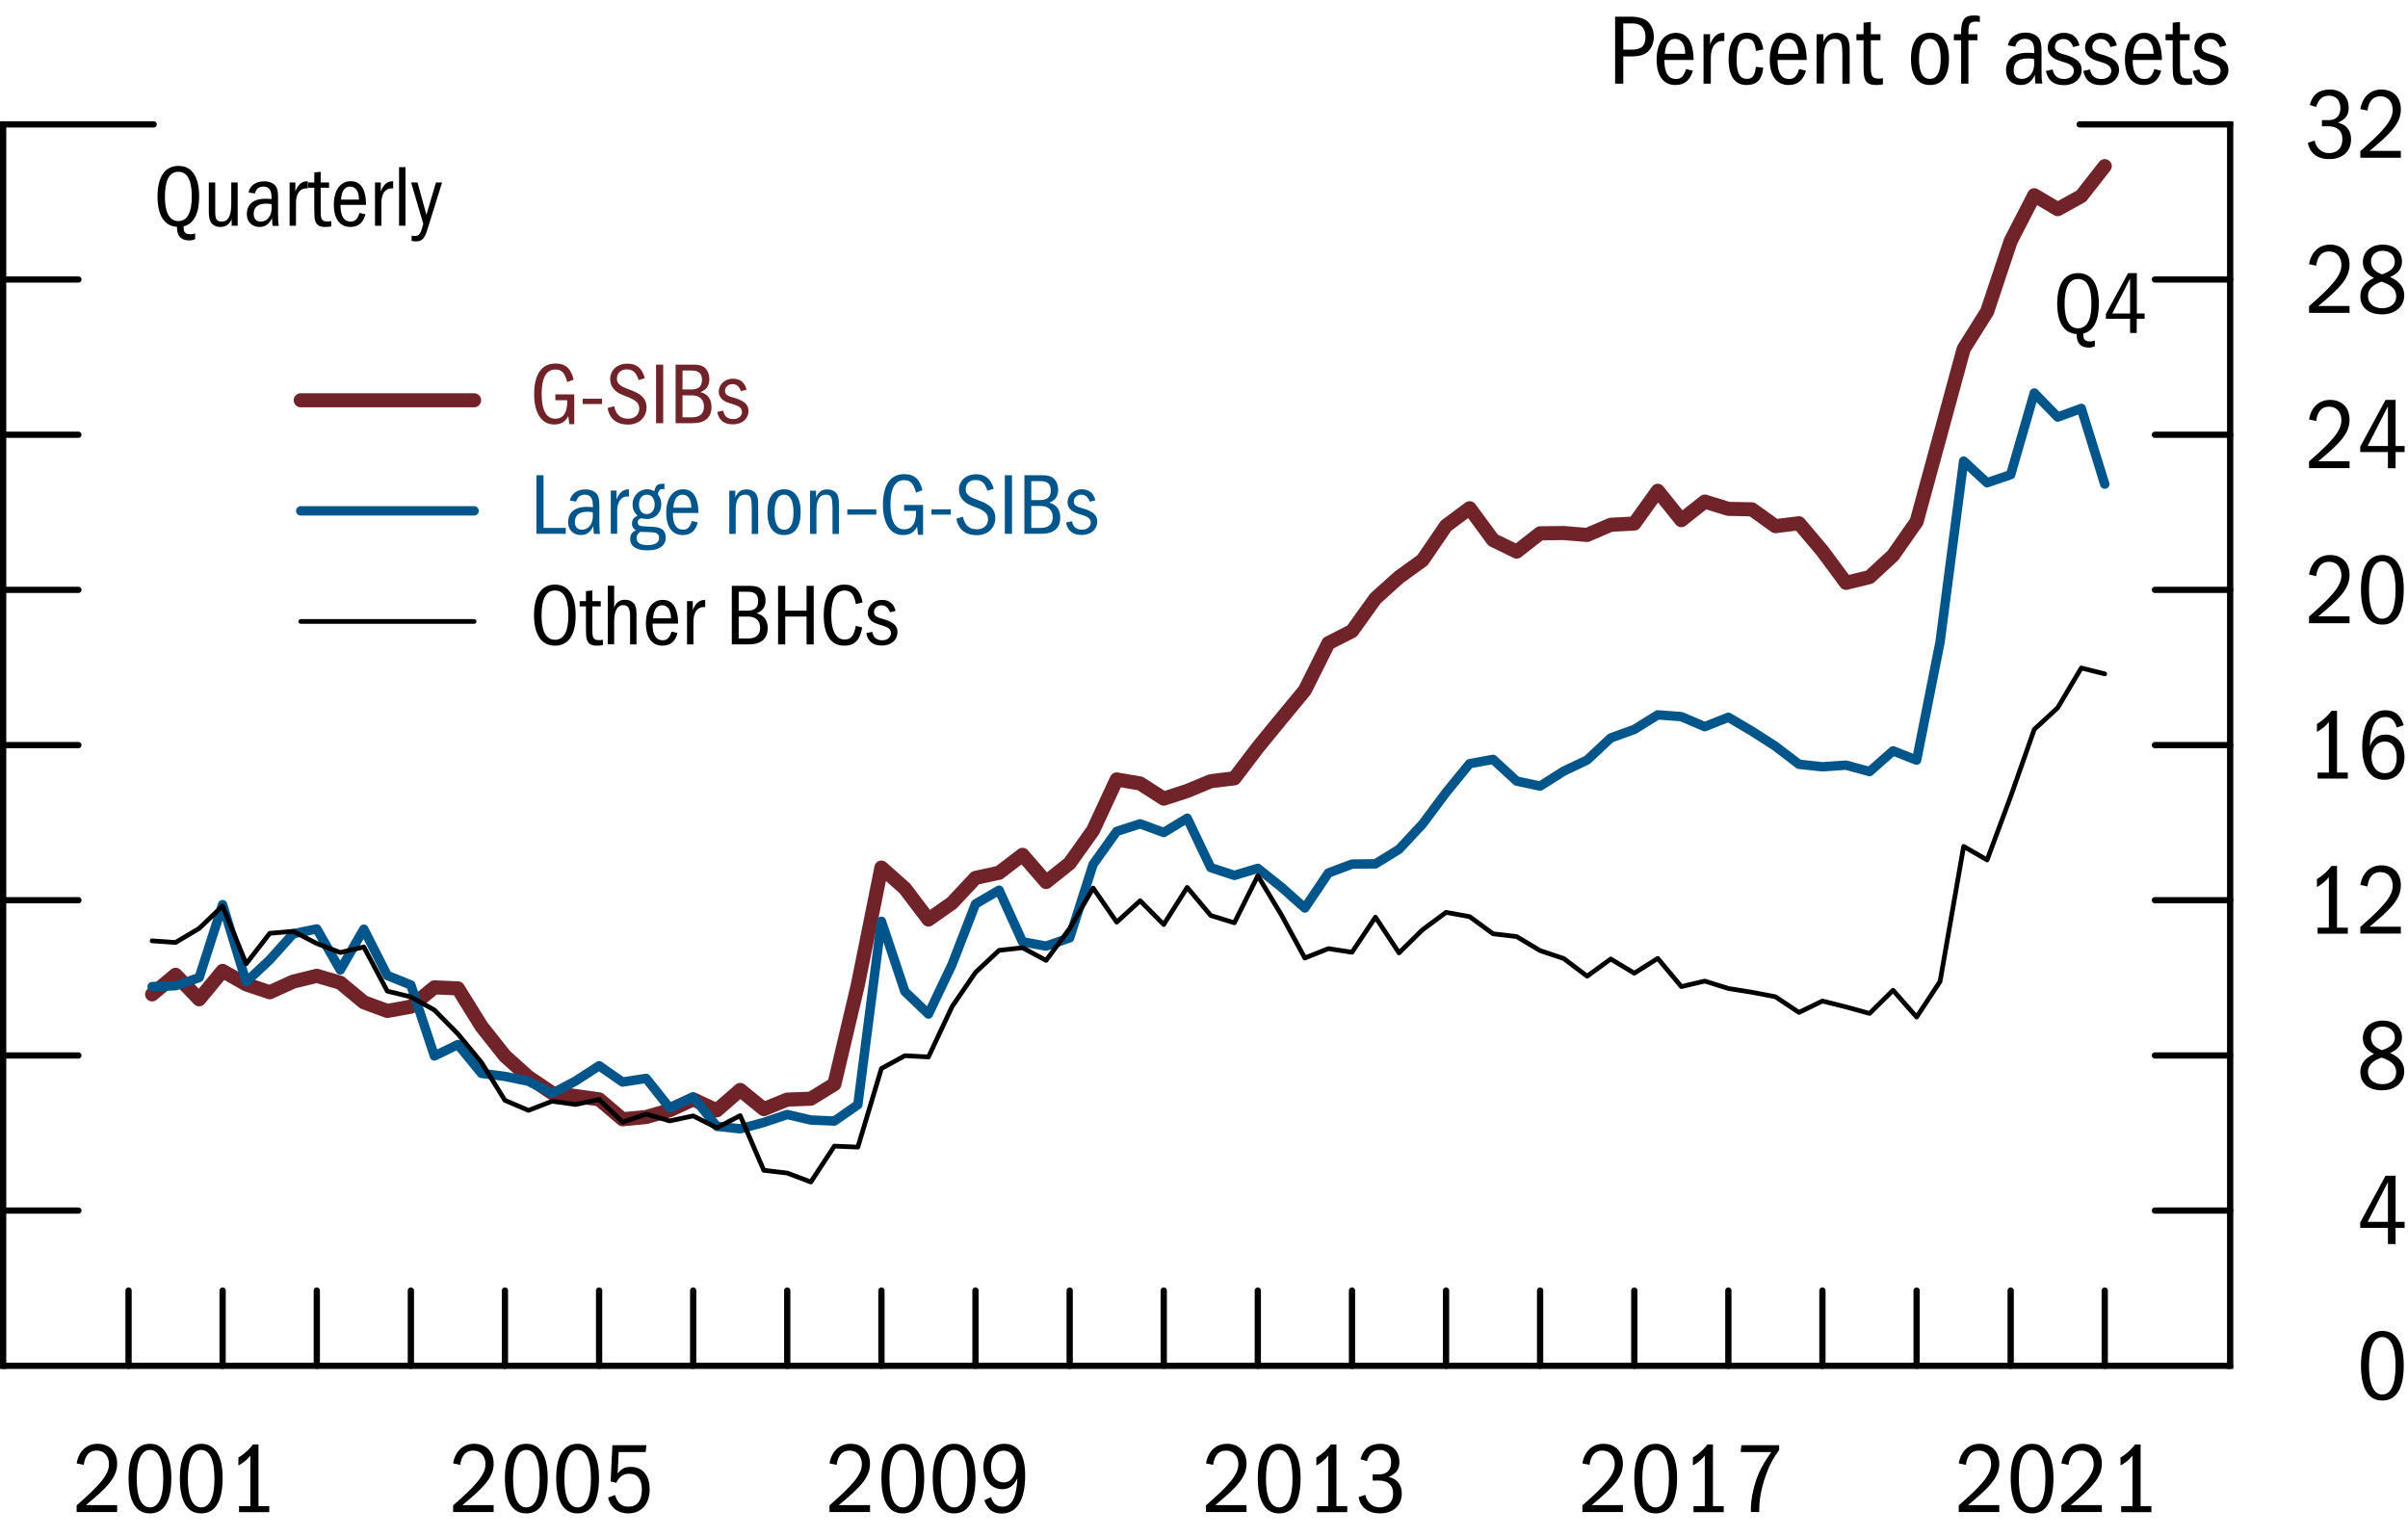 <?xml version="1.0" encoding="utf-8"?>
<!-- Generator: Adobe Illustrator 26.1.0, SVG Export Plug-In . SVG Version: 6.00 Build 0)  -->
<svg version="1.1" id="Layer_1" xmlns="http://www.w3.org/2000/svg" xmlns:xlink="http://www.w3.org/1999/xlink" x="0px" y="0px"
	 viewBox="0 0 192 122.59" style="enable-background:new 0 0 192 122.59;" xml:space="preserve">
<style type="text/css">
	.st0{fill:#FFFFFF;stroke:#000000;stroke-width:0.5;stroke-linecap:round;stroke-miterlimit:10;}
	.st1{fill:#FFFFFF;stroke:#000000;stroke-width:0.5;stroke-linecap:square;stroke-miterlimit:10;}
	.st2{fill:none;stroke:#702328;stroke-width:1.125;stroke-linecap:round;stroke-linejoin:round;stroke-miterlimit:10;}
	.st3{fill:none;stroke:#00558B;stroke-width:0.75;stroke-linecap:round;stroke-linejoin:round;stroke-miterlimit:10;}
	.st4{fill:none;stroke:#000000;stroke-width:0.375;stroke-linecap:round;stroke-linejoin:round;stroke-miterlimit:10;}
	.st5{fill:#702328;}
	.st6{fill:none;stroke:#702328;stroke-width:1.125;stroke-linecap:round;stroke-miterlimit:10;}
	.st7{fill:#00558B;}
	.st8{fill:none;stroke:#00558B;stroke-width:0.75;stroke-linecap:round;stroke-miterlimit:10;}
	.st9{fill:none;stroke:#000000;stroke-width:0.375;stroke-linecap:round;stroke-miterlimit:10;}
</style>
<g>
	<g>
		<line class="st0" x1="0.25" y1="108.92" x2="177.82" y2="108.92"/>
		<line class="st1" x1="0.25" y1="108.92" x2="0.25" y2="9.92"/>
		<line class="st0" x1="0.25" y1="9.92" x2="12.25" y2="9.92"/>
		<line class="st1" x1="177.82" y1="108.92" x2="177.82" y2="9.92"/>
		<line class="st0" x1="177.82" y1="9.92" x2="165.82" y2="9.92"/>
		<line class="st0" x1="10.25" y1="108.92" x2="10.25" y2="102.92"/>
		<line class="st0" x1="17.75" y1="108.92" x2="17.75" y2="102.92"/>
		<line class="st0" x1="25.26" y1="108.92" x2="25.26" y2="102.92"/>
		<line class="st0" x1="32.76" y1="108.92" x2="32.76" y2="102.92"/>
		<line class="st0" x1="40.26" y1="108.92" x2="40.26" y2="102.92"/>
		<line class="st0" x1="47.77" y1="108.92" x2="47.77" y2="102.92"/>
		<line class="st0" x1="55.27" y1="108.92" x2="55.27" y2="102.92"/>
		<line class="st0" x1="62.77" y1="108.92" x2="62.77" y2="102.92"/>
		<line class="st0" x1="70.28" y1="108.92" x2="70.28" y2="102.92"/>
		<line class="st0" x1="77.78" y1="108.92" x2="77.78" y2="102.92"/>
		<line class="st0" x1="85.29" y1="108.92" x2="85.29" y2="102.92"/>
		<line class="st0" x1="92.79" y1="108.92" x2="92.79" y2="102.92"/>
		<line class="st0" x1="100.29" y1="108.92" x2="100.29" y2="102.92"/>
		<line class="st0" x1="107.8" y1="108.92" x2="107.8" y2="102.92"/>
		<line class="st0" x1="115.3" y1="108.92" x2="115.3" y2="102.92"/>
		<line class="st0" x1="122.8" y1="108.92" x2="122.8" y2="102.92"/>
		<line class="st0" x1="130.31" y1="108.92" x2="130.31" y2="102.92"/>
		<line class="st0" x1="137.81" y1="108.92" x2="137.81" y2="102.92"/>
		<line class="st0" x1="145.31" y1="108.92" x2="145.31" y2="102.92"/>
		<line class="st0" x1="152.82" y1="108.92" x2="152.82" y2="102.92"/>
		<line class="st0" x1="160.32" y1="108.92" x2="160.32" y2="102.92"/>
		<line class="st0" x1="167.82" y1="108.92" x2="167.82" y2="102.92"/>
		<line class="st0" x1="177.82" y1="96.54" x2="171.82" y2="96.54"/>
		<line class="st0" x1="177.82" y1="84.17" x2="171.82" y2="84.17"/>
		<line class="st0" x1="177.82" y1="71.79" x2="171.82" y2="71.79"/>
		<line class="st0" x1="177.82" y1="59.42" x2="171.82" y2="59.42"/>
		<line class="st0" x1="177.82" y1="47.04" x2="171.82" y2="47.04"/>
		<line class="st0" x1="177.82" y1="34.67" x2="171.82" y2="34.67"/>
		<line class="st0" x1="177.82" y1="22.29" x2="171.82" y2="22.29"/>
		<line class="st0" x1="0.25" y1="96.54" x2="6.25" y2="96.54"/>
		<line class="st0" x1="0.25" y1="84.17" x2="6.25" y2="84.17"/>
		<line class="st0" x1="0.25" y1="71.79" x2="6.25" y2="71.79"/>
		<line class="st0" x1="0.25" y1="59.42" x2="6.25" y2="59.42"/>
		<line class="st0" x1="0.25" y1="47.04" x2="6.25" y2="47.04"/>
		<line class="st0" x1="0.25" y1="34.67" x2="6.25" y2="34.67"/>
		<line class="st0" x1="0.25" y1="22.29" x2="6.25" y2="22.29"/>
	</g>
	<g>
		<polyline class="st2" points="12.13,79.3 14,77.74 15.88,79.69 17.75,77.43 19.63,78.5 21.51,79.13 23.38,78.28 25.26,77.82 
			27.13,78.37 29.01,79.93 30.88,80.62 32.76,80.28 34.64,78.74 36.51,78.82 38.39,81.85 40.26,84.21 42.14,85.9 44.02,87.16 
			45.89,87.41 47.77,87.67 49.64,89.26 51.52,89.08 53.4,88.54 55.27,87.67 57.15,88.55 59.02,86.92 60.9,88.45 62.77,87.69 
			64.65,87.62 66.53,86.46 68.4,78.54 70.28,69.19 72.15,70.85 74.03,73.33 75.91,72.01 77.78,70.01 79.66,69.6 81.53,68.17 
			83.41,70.34 85.29,68.84 87.16,66.21 89.04,62.16 90.91,62.48 92.79,63.69 94.66,63.08 96.54,62.3 98.42,62.07 100.29,59.61 
			102.17,57.31 104.04,55.05 105.92,51.29 107.8,50.33 109.67,47.72 111.55,46.03 113.42,44.68 115.3,41.93 117.18,40.53 
			119.05,43.07 120.93,43.99 122.8,42.53 124.68,42.51 126.55,42.66 128.43,41.85 130.31,41.75 132.18,39.14 134.06,41.48 
			135.93,40 137.81,40.58 139.69,40.62 141.56,41.96 143.44,41.73 145.31,43.94 147.19,46.48 149.07,46.02 150.94,44.29 
			152.82,41.6 154.69,34.74 156.57,27.83 158.44,24.85 160.32,19.22 162.2,15.57 164.07,16.68 165.95,15.64 167.82,13.25 		"/>
		<polyline class="st3" points="12.13,78.68 14,78.61 15.88,77.96 17.75,72.14 19.63,78.31 21.51,76.54 23.38,74.46 25.26,74.08 
			27.13,77.35 29.01,74.1 30.88,77.79 32.76,78.55 34.64,84.21 36.51,83.3 38.39,85.6 40.26,85.84 42.14,86.23 44.02,87.2 
			45.89,86.21 47.77,84.99 49.64,86.29 51.52,86 53.4,88.36 55.27,87.49 57.15,89.82 59.02,90.02 60.9,89.51 62.77,88.88 
			64.65,89.32 66.53,89.4 68.4,88.1 70.28,73.47 72.15,79.07 74.03,80.87 75.91,76.92 77.78,72.09 79.66,70.99 81.53,75.11 
			83.41,75.45 85.29,74.79 87.16,68.93 89.04,66.3 90.91,65.7 92.79,66.39 94.66,65.25 96.54,69.19 98.42,69.81 100.29,69.25 
			102.17,70.75 104.04,72.41 105.92,69.62 107.8,68.91 109.67,68.89 111.55,67.73 113.42,65.72 115.3,63.2 117.18,60.9 
			119.05,60.56 120.93,62.29 122.8,62.69 124.68,61.5 126.55,60.61 128.43,58.85 130.31,58.17 132.18,57.01 134.06,57.15 
			135.93,57.95 137.81,57.2 139.69,58.31 141.56,59.51 143.44,60.95 145.31,61.15 147.19,61.02 149.07,61.53 150.94,59.88 
			152.82,60.62 154.69,51.2 156.57,36.77 158.44,38.5 160.32,37.85 162.2,31.34 164.07,33.26 165.95,32.57 167.82,38.61 		"/>
		<polyline class="st4" points="12.13,75.03 14,75.16 15.88,74.04 17.75,72.25 19.63,76.86 21.51,74.43 23.38,74.27 25.26,75.24 
			27.13,75.96 29.01,75.52 30.88,79.04 32.76,79.5 34.64,80.55 36.51,82.45 38.39,84.73 40.26,87.75 42.14,88.55 44.02,87.82 
			45.89,88.08 47.77,87.68 49.64,89.48 51.52,88.85 53.4,89.39 55.27,88.99 57.15,89.94 59.02,88.97 60.9,93.33 62.77,93.55 
			64.65,94.26 66.53,91.4 68.4,91.48 70.28,85.21 72.15,84.19 74.03,84.29 75.91,80.28 77.78,77.55 79.66,75.79 81.53,75.58 
			83.41,76.59 85.29,74.05 87.16,70.82 89.04,73.54 90.91,71.83 92.79,73.73 94.66,70.77 96.54,73.01 98.42,73.59 100.29,69.84 
			102.17,72.96 104.04,76.4 105.92,75.65 107.8,75.94 109.67,73.14 111.55,75.99 113.42,74.15 115.3,72.76 117.18,73.1 
			119.05,74.47 120.93,74.69 122.8,75.81 124.68,76.44 126.55,77.85 128.43,76.48 130.31,77.61 132.18,76.43 134.06,78.68 
			135.93,78.24 137.81,78.83 139.69,79.13 141.56,79.49 143.44,80.74 145.31,79.83 147.19,80.3 149.07,80.82 150.94,78.97 
			152.82,81.11 154.69,78.27 156.57,67.5 158.44,68.58 160.32,63.52 162.2,58.17 164.07,56.44 165.95,53.27 167.82,53.74 		"/>
	</g>
	<g>
		<g>
			<path class="st5" d="M45.31,33.18c-0.25,0.5-0.62,0.67-1.12,0.67c-1.09,0-1.6-1.04-1.6-2.4c0-1.58,0.58-2.46,1.71-2.46
				c0.78,0,1.22,0.38,1.44,1.28l-0.51,0.2c-0.22-0.82-0.5-1-0.95-1c-0.72,0-1.09,0.64-1.09,1.95c0,1.3,0.37,1.97,1.09,1.97
				c0.62,0,0.95-0.46,0.95-1.39v-0.08h-0.95v-0.47h1.51v2.38h-0.39L45.31,33.18z"/>
			<path class="st5" d="M46.46,31.8H48v0.42h-1.54V31.8z"/>
			<path class="st5" d="M49.97,29.46c-0.5,0-0.78,0.32-0.78,0.74c0,0.37,0.22,0.59,0.95,0.85c0.41,0.15,0.71,0.29,0.92,0.45
				c0.39,0.29,0.49,0.66,0.49,0.99c0,0.74-0.53,1.37-1.49,1.37c-0.75,0-1.46-0.35-1.61-1.32l0.52-0.15c0.14,0.67,0.5,1,1.11,1
				c0.57,0,0.89-0.35,0.89-0.8c0-0.59-0.51-0.78-1.3-1.08c-0.75-0.28-1.02-0.79-1.02-1.28c0-0.67,0.52-1.23,1.38-1.23
				c0.7,0,1.17,0.35,1.39,1.16l-0.5,0.15C50.71,29.63,50.4,29.46,49.97,29.46z"/>
			<path class="st5" d="M52.31,29.08h0.57v4.67h-0.57V29.08z"/>
			<path class="st5" d="M53.86,29.08h1.41c0.27,0,0.5,0.02,0.71,0.11c0.34,0.15,0.58,0.53,0.58,1.05c0,0.5-0.22,0.84-0.71,1.03
				c0.56,0.14,0.88,0.54,0.88,1.18c0,0.88-0.55,1.3-1.52,1.3h-1.34V29.08z M55.97,30.29c0-0.47-0.22-0.74-0.81-0.74h-0.74v1.51h0.67
				C55.73,31.06,55.97,30.8,55.97,30.29z M56.13,32.43c0-0.56-0.34-0.9-0.97-0.9h-0.74v1.75h0.75C55.78,33.28,56.13,33,56.13,32.43z
				"/>
			<path class="st5" d="M57.31,31.23c0-0.53,0.44-1.03,1.13-1.03c0.55,0,0.94,0.27,1.09,0.88l-0.45,0.11
				c-0.13-0.37-0.36-0.56-0.67-0.56c-0.36,0-0.6,0.25-0.6,0.53c0,0.29,0.15,0.41,0.67,0.55c0.95,0.26,1.2,0.61,1.2,1.07
				c0,0.58-0.46,1.06-1.25,1.06c-0.69,0-1.11-0.31-1.24-0.99l0.48-0.1c0.08,0.45,0.34,0.67,0.8,0.67c0.42,0,0.69-0.25,0.69-0.57
				c0-0.27-0.2-0.44-0.5-0.54l-0.55-0.18C57.4,31.92,57.31,31.46,57.31,31.23z"/>
		</g>
		<line class="st6" x1="23.98" y1="31.92" x2="37.8" y2="31.92"/>
		<g>
			<path class="st7" d="M42.77,37.9h0.57v4.2h1.77v0.47h-2.34V37.9z"/>
			<path class="st7" d="M47.31,41.96c-0.24,0.5-0.55,0.71-0.99,0.71c-0.61,0-1.02-0.41-1.02-1.02c0-0.69,0.41-1.23,1.51-1.23
				c0.18,0,0.29,0.01,0.46,0.03v-0.17c0-0.6-0.25-0.83-0.64-0.83c-0.34,0-0.58,0.15-0.69,0.55l-0.5-0.08
				c0.1-0.56,0.6-0.89,1.23-0.89c0.24,0,0.44,0.04,0.62,0.13c0.36,0.19,0.5,0.43,0.5,1.16v1.31c0,0.56,0.01,0.71,0.06,0.95h-0.49
				C47.33,42.41,47.31,42.22,47.31,41.96z M46.86,40.81c-0.71,0-1.02,0.28-1.02,0.83c0,0.36,0.18,0.6,0.57,0.6
				c0.51,0,0.86-0.46,0.86-1.07c0-0.11-0.01-0.28-0.01-0.32C47.13,40.83,47.01,40.81,46.86,40.81z"/>
			<path class="st7" d="M48.7,39.12h0.46v0.72c0.22-0.58,0.54-0.81,0.91-0.81h0.08v0.57l-0.12-0.01c-0.53,0-0.82,0.46-0.82,1.16
				v1.82H48.7V39.12z"/>
			<path class="st7" d="M53.08,42.88c0,0.67-0.57,1.01-1.46,1.01c-0.88,0-1.37-0.32-1.37-0.9c0-0.36,0.15-0.58,0.46-0.69
				c-0.23-0.15-0.32-0.31-0.32-0.54c0-0.32,0.16-0.5,0.45-0.64c-0.28-0.25-0.4-0.54-0.4-0.91c0-0.68,0.53-1.19,1.16-1.19
				c0.14,0,0.29,0.01,0.57,0.15c0.11-0.44,0.22-0.59,0.69-0.59h0.12v0.43C52.94,39.01,52.9,39,52.83,39c-0.2,0-0.33,0.1-0.37,0.43
				c0.19,0.25,0.27,0.5,0.27,0.78c0,0.61-0.41,1.18-1.16,1.18c-0.18,0-0.29-0.03-0.43-0.06c-0.22,0.06-0.29,0.16-0.29,0.32
				c0,0.29,0.22,0.31,0.55,0.33l0.63,0.03C52.78,42.06,53.08,42.29,53.08,42.88z M50.76,42.89c0,0.39,0.26,0.58,0.88,0.58
				c0.6,0,0.91-0.2,0.91-0.57c0-0.28-0.17-0.43-0.51-0.45c-0.34-0.02-0.67-0.03-0.99-0.04C50.84,42.57,50.76,42.7,50.76,42.89z
				 M52.2,40.23c0-0.42-0.22-0.78-0.61-0.78s-0.64,0.28-0.64,0.79c0,0.48,0.26,0.76,0.62,0.76C51.94,41,52.2,40.68,52.2,40.23z"/>
			<path class="st7" d="M54.44,42.67c-0.84,0-1.32-0.65-1.32-1.77c0-1.18,0.53-1.88,1.34-1.88c0.78,0,1.21,0.59,1.23,1.89h-2.04
				v0.05c0,0.85,0.28,1.28,0.81,1.28c0.32,0,0.55-0.16,0.7-0.69l0.48,0.11C55.47,42.31,55.09,42.67,54.44,42.67z M54.41,39.45
				c-0.4,0-0.67,0.32-0.72,1.04h1.43C55.12,39.82,54.86,39.45,54.41,39.45z"/>
			<path class="st7" d="M59.93,40.34c0-0.68-0.11-0.89-0.52-0.89c-0.53,0-0.75,0.47-0.75,1.22v1.91h-0.51v-3.45h0.48v0.53
				c0.2-0.47,0.5-0.63,0.89-0.63c0.22,0,0.39,0.05,0.54,0.14c0.28,0.18,0.39,0.43,0.39,1.05v2.36h-0.51V40.34z"/>
			<path class="st7" d="M61.19,40.85c0-1.2,0.47-1.83,1.34-1.83c0.85,0,1.31,0.69,1.31,1.79c0,1.23-0.46,1.86-1.33,1.86
				C61.64,42.67,61.19,41.99,61.19,40.85z M63.27,40.85c0-0.92-0.26-1.4-0.76-1.4c-0.5,0-0.75,0.5-0.75,1.4
				c0,0.93,0.26,1.39,0.76,1.39S63.27,41.78,63.27,40.85z"/>
			<path class="st7" d="M66.37,40.34c0-0.68-0.11-0.89-0.52-0.89c-0.53,0-0.75,0.47-0.75,1.22v1.91h-0.51v-3.45h0.48v0.53
				c0.2-0.47,0.5-0.63,0.89-0.63c0.22,0,0.39,0.05,0.54,0.14c0.28,0.18,0.39,0.43,0.39,1.05v2.36h-0.51V40.34z"/>
			<path class="st7" d="M67.56,40.62h2.31v0.42h-2.31V40.62z"/>
			<path class="st7" d="M73.12,42c-0.25,0.5-0.62,0.67-1.12,0.67c-1.09,0-1.6-1.04-1.6-2.4c0-1.58,0.58-2.46,1.71-2.46
				c0.78,0,1.22,0.38,1.44,1.28l-0.51,0.2c-0.22-0.82-0.5-1-0.95-1c-0.72,0-1.09,0.64-1.09,1.95c0,1.3,0.37,1.97,1.09,1.97
				c0.62,0,0.95-0.46,0.95-1.39v-0.08h-0.95v-0.47h1.51v2.38H73.2L73.12,42z"/>
			<path class="st7" d="M74.27,40.62h1.54v0.42h-1.54V40.62z"/>
			<path class="st7" d="M77.78,38.28c-0.5,0-0.78,0.32-0.78,0.74c0,0.37,0.22,0.59,0.95,0.85c0.41,0.15,0.71,0.29,0.92,0.45
				c0.39,0.29,0.49,0.66,0.49,0.99c0,0.74-0.53,1.37-1.49,1.37c-0.75,0-1.46-0.35-1.61-1.32l0.52-0.15c0.14,0.67,0.5,1,1.11,1
				c0.57,0,0.89-0.35,0.89-0.8c0-0.59-0.51-0.78-1.3-1.08c-0.75-0.28-1.02-0.79-1.02-1.28c0-0.67,0.52-1.23,1.38-1.23
				c0.7,0,1.17,0.35,1.39,1.16l-0.5,0.15C78.52,38.45,78.21,38.28,77.78,38.28z"/>
			<path class="st7" d="M80.12,37.9h0.57v4.67h-0.57V37.9z"/>
			<path class="st7" d="M81.67,37.9h1.41c0.27,0,0.5,0.02,0.71,0.11c0.34,0.15,0.58,0.53,0.58,1.05c0,0.5-0.22,0.84-0.71,1.03
				c0.56,0.14,0.88,0.54,0.88,1.18c0,0.88-0.55,1.3-1.52,1.3h-1.34V37.9z M83.78,39.11c0-0.47-0.22-0.74-0.81-0.74h-0.74v1.51h0.67
				C83.54,39.88,83.78,39.62,83.78,39.11z M83.94,41.25c0-0.56-0.34-0.9-0.97-0.9h-0.74v1.75h0.75
				C83.59,42.1,83.94,41.82,83.94,41.25z"/>
			<path class="st7" d="M85.12,40.05c0-0.53,0.44-1.03,1.13-1.03c0.55,0,0.94,0.27,1.09,0.88l-0.45,0.11
				c-0.13-0.37-0.36-0.56-0.67-0.56c-0.36,0-0.6,0.25-0.6,0.53c0,0.29,0.15,0.41,0.67,0.55c0.95,0.26,1.2,0.61,1.2,1.07
				c0,0.58-0.46,1.06-1.25,1.06c-0.69,0-1.11-0.31-1.24-0.99l0.48-0.1c0.08,0.45,0.34,0.67,0.8,0.67c0.42,0,0.69-0.25,0.69-0.57
				c0-0.27-0.2-0.44-0.5-0.54l-0.55-0.18C85.21,40.74,85.12,40.28,85.12,40.05z"/>
		</g>
		<line class="st8" x1="23.98" y1="40.74" x2="37.8" y2="40.74"/>
		<g>
			<path d="M42.58,49.06c0-1.55,0.58-2.44,1.67-2.44c1.07,0,1.65,0.86,1.65,2.44c0,1.56-0.56,2.43-1.65,2.43
				C43.16,51.49,42.58,50.6,42.58,49.06z M45.32,49.07c0-0.88-0.15-1.98-1.07-1.98c-0.78,0-1.07,0.79-1.07,2
				c0,0.87,0.18,1.93,1.07,1.93C45.06,51.02,45.32,50.16,45.32,49.07z"/>
			<path d="M47.61,51.49c-0.26,0-0.45-0.04-0.57-0.13c-0.26-0.2-0.32-0.47-0.32-1.19v-1.81h-0.5v-0.42h0.5v-0.8l0.51-0.05v0.85h0.67
				v0.42h-0.67v1.81c0,0.62,0.03,0.88,0.53,0.88c0.12,0,0.2-0.01,0.31-0.03v0.43C47.88,51.48,47.78,51.49,47.61,51.49z"/>
			<path d="M50.24,49.16c0-0.69-0.17-0.9-0.56-0.9c-0.48,0-0.71,0.51-0.71,1.29v1.83h-0.51v-4.67h0.51v1.75
				c0.14-0.42,0.45-0.63,0.86-0.63c0.27,0,0.46,0.08,0.61,0.2c0.22,0.17,0.31,0.45,0.31,0.92v2.44h-0.51V49.16z"/>
			<path d="M52.82,51.49c-0.84,0-1.32-0.65-1.32-1.77c0-1.18,0.53-1.88,1.34-1.88c0.78,0,1.21,0.59,1.23,1.89h-2.04v0.05
				c0,0.85,0.28,1.28,0.81,1.28c0.32,0,0.55-0.16,0.7-0.69l0.48,0.11C53.86,51.13,53.47,51.49,52.82,51.49z M52.79,48.27
				c-0.4,0-0.67,0.32-0.72,1.04h1.43C53.5,48.64,53.24,48.27,52.79,48.27z"/>
			<path d="M54.78,47.94h0.46v0.72c0.22-0.58,0.54-0.81,0.91-0.81h0.08v0.57l-0.12-0.01c-0.53,0-0.82,0.46-0.82,1.16v1.82h-0.51
				V47.94z"/>
			<path d="M58.34,46.72h1.41c0.27,0,0.5,0.02,0.71,0.11c0.34,0.15,0.58,0.53,0.58,1.05c0,0.5-0.22,0.84-0.71,1.03
				c0.56,0.14,0.88,0.54,0.88,1.18c0,0.88-0.55,1.3-1.52,1.3h-1.34V46.72z M60.45,47.93c0-0.47-0.22-0.74-0.81-0.74h-0.74v1.51h0.67
				C60.21,48.7,60.45,48.44,60.45,47.93z M60.61,50.07c0-0.56-0.34-0.9-0.97-0.9h-0.74v1.75h0.75
				C60.26,50.92,60.61,50.63,60.61,50.07z"/>
			<path d="M64.31,49.17h-1.7v2.22h-0.57v-4.67h0.57v1.98h1.7v-1.98h0.57v4.67h-0.57V49.17z"/>
			<path d="M67.3,51.49c-1.07,0-1.62-0.88-1.62-2.42c0-1.53,0.56-2.45,1.65-2.45c0.78,0,1.27,0.45,1.45,1.42l-0.54,0.13
				c-0.13-0.76-0.39-1.08-0.9-1.08c-0.68,0-1.06,0.67-1.06,1.96c0,1.25,0.37,1.95,1.06,1.95c0.52,0,0.74-0.29,0.9-1.09l0.51,0.13
				C68.56,51.03,68.18,51.49,67.3,51.49z"/>
			<path d="M69.19,48.87c0-0.53,0.44-1.03,1.13-1.03c0.55,0,0.94,0.27,1.09,0.88l-0.45,0.11c-0.13-0.37-0.36-0.56-0.67-0.56
				c-0.36,0-0.6,0.25-0.6,0.53c0,0.29,0.15,0.41,0.67,0.55c0.95,0.26,1.2,0.61,1.2,1.07c0,0.58-0.46,1.06-1.25,1.06
				c-0.69,0-1.11-0.31-1.24-0.99l0.48-0.1c0.08,0.45,0.34,0.67,0.8,0.67c0.42,0,0.69-0.25,0.69-0.57c0-0.27-0.2-0.44-0.5-0.54
				l-0.55-0.18C69.27,49.56,69.19,49.1,69.19,48.87z"/>
		</g>
		<line class="st9" x1="23.98" y1="49.56" x2="37.8" y2="49.56"/>
	</g>
	<g>
		<g>
			<path d="M6.11,120.05c1.88-1.64,2.58-2.46,2.58-3.29c0-0.6-0.35-1.08-0.98-1.08c-0.57,0-0.93,0.36-1.03,1.14l-0.57-0.12
				c0.17-0.99,0.81-1.56,1.68-1.56c0.94,0,1.55,0.62,1.55,1.58c0,1.13-0.84,1.94-2.49,3.31h2.49v0.55H6.11V120.05z"/>
			<path d="M10.25,117.87c0-1.85,0.65-2.73,1.71-2.73c1.1,0,1.7,0.98,1.7,2.73c0,2.02-0.69,2.82-1.7,2.82
				C10.83,120.7,10.25,119.72,10.25,117.87z M13.02,117.92c0-1.5-0.37-2.29-1.06-2.29c-0.66,0-1.06,0.75-1.06,2.29
				c0,1.5,0.38,2.29,1.06,2.29S13.02,119.42,13.02,117.92z"/>
			<path d="M14.34,117.87c0-1.85,0.65-2.73,1.71-2.73c1.1,0,1.7,0.98,1.7,2.73c0,2.02-0.69,2.82-1.7,2.82
				C14.92,120.7,14.34,119.72,14.34,117.87z M17.1,117.92c0-1.5-0.37-2.29-1.06-2.29c-0.66,0-1.06,0.75-1.06,2.29
				c0,1.5,0.38,2.29,1.06,2.29S17.1,119.42,17.1,117.92z"/>
			<path d="M19.06,120.11h0.9v-4.03c-0.26,0.34-0.57,0.58-0.95,0.79v-0.64c0.55-0.32,0.88-0.68,1.16-1.04h0.44v4.92h0.86v0.48h-2.41
				V120.11z"/>
		</g>
		<g>
			<path d="M36.13,120.05c1.88-1.64,2.58-2.46,2.58-3.29c0-0.6-0.35-1.08-0.98-1.08c-0.57,0-0.93,0.36-1.03,1.14l-0.57-0.12
				c0.17-0.99,0.81-1.56,1.68-1.56c0.94,0,1.55,0.62,1.55,1.58c0,1.13-0.84,1.94-2.49,3.31h2.49v0.55h-3.23V120.05z"/>
			<path d="M40.26,117.87c0-1.85,0.65-2.73,1.71-2.73c1.1,0,1.7,0.98,1.7,2.73c0,2.02-0.69,2.82-1.7,2.82
				C40.85,120.7,40.26,119.72,40.26,117.87z M43.03,117.92c0-1.5-0.37-2.29-1.06-2.29c-0.66,0-1.06,0.75-1.06,2.29
				c0,1.5,0.38,2.29,1.06,2.29S43.03,119.42,43.03,117.92z"/>
			<path d="M44.35,117.87c0-1.85,0.65-2.73,1.71-2.73c1.1,0,1.7,0.98,1.7,2.73c0,2.02-0.69,2.82-1.7,2.82
				C44.94,120.7,44.35,119.72,44.35,117.87z M47.12,117.92c0-1.5-0.37-2.29-1.06-2.29c-0.66,0-1.06,0.75-1.06,2.29
				c0,1.5,0.38,2.29,1.06,2.29S47.12,119.42,47.12,117.92z"/>
			<path d="M50.12,120.15c0.75,0,1.06-0.57,1.06-1.36c0-0.81-0.34-1.26-1-1.26c-0.47,0-0.79,0.2-1.04,0.72l-0.45-0.11l0.14-2.89
				h2.71l-0.06,0.55h-2.15l-0.08,1.7c0.32-0.39,0.61-0.52,1.05-0.52c0.97,0,1.5,0.73,1.5,1.78c0,1.23-0.7,1.93-1.72,1.93
				c-0.79,0-1.43-0.46-1.59-1.26l0.55-0.21C49.27,119.96,49.61,120.15,50.12,120.15z"/>
		</g>
		<g>
			<path d="M66.14,120.05c1.88-1.64,2.58-2.46,2.58-3.29c0-0.6-0.35-1.08-0.98-1.08c-0.57,0-0.93,0.36-1.03,1.14l-0.57-0.12
				c0.17-0.99,0.81-1.56,1.68-1.56c0.94,0,1.55,0.62,1.55,1.58c0,1.13-0.84,1.94-2.49,3.31h2.49v0.55h-3.23V120.05z"/>
			<path d="M70.28,117.87c0-1.85,0.65-2.73,1.71-2.73c1.1,0,1.7,0.98,1.7,2.73c0,2.02-0.69,2.82-1.7,2.82
				C70.86,120.7,70.28,119.72,70.28,117.87z M73.04,117.92c0-1.5-0.37-2.29-1.06-2.29c-0.66,0-1.06,0.75-1.06,2.29
				c0,1.5,0.38,2.29,1.06,2.29S73.04,119.42,73.04,117.92z"/>
			<path d="M74.37,117.87c0-1.85,0.65-2.73,1.71-2.73c1.1,0,1.7,0.98,1.7,2.73c0,2.02-0.69,2.82-1.7,2.82
				C74.95,120.7,74.37,119.72,74.37,117.87z M77.13,117.92c0-1.5-0.37-2.29-1.06-2.29c-0.66,0-1.06,0.75-1.06,2.29
				c0,1.5,0.38,2.29,1.06,2.29S77.13,119.42,77.13,117.92z"/>
			<path d="M79.96,120.15c0.92,0,1.11-1.2,1.16-2.28c-0.28,0.65-0.7,0.89-1.21,0.89c-0.83,0-1.5-0.7-1.5-1.78
				c0-1.11,0.7-1.84,1.65-1.84c1.11,0,1.68,0.83,1.68,2.53c0,1.96-0.66,3.03-1.88,3.03c-0.67,0-1.1-0.3-1.38-1.06l0.54-0.25
				C79.21,120.02,79.54,120.15,79.96,120.15z M81.01,116.95c0-0.7-0.35-1.26-0.98-1.26c-0.62,0-1.01,0.5-1.01,1.29
				c0,0.77,0.42,1.24,1,1.24C80.64,118.22,81.01,117.63,81.01,116.95z"/>
		</g>
		<g>
			<path d="M96.16,120.05c1.88-1.64,2.58-2.46,2.58-3.29c0-0.6-0.35-1.08-0.98-1.08c-0.57,0-0.93,0.36-1.03,1.14l-0.57-0.12
				c0.17-0.99,0.81-1.56,1.68-1.56c0.94,0,1.55,0.62,1.55,1.58c0,1.13-0.84,1.94-2.49,3.31h2.49v0.55h-3.23V120.05z"/>
			<path d="M100.29,117.87c0-1.85,0.65-2.73,1.71-2.73c1.1,0,1.7,0.98,1.7,2.73c0,2.02-0.69,2.82-1.7,2.82
				C100.88,120.7,100.29,119.72,100.29,117.87z M103.06,117.92c0-1.5-0.37-2.29-1.06-2.29c-0.66,0-1.06,0.75-1.06,2.29
				c0,1.5,0.38,2.29,1.06,2.29S103.06,119.42,103.06,117.92z"/>
			<path d="M105.01,120.11h0.9v-4.03c-0.26,0.34-0.57,0.58-0.95,0.79v-0.64c0.55-0.32,0.88-0.68,1.16-1.04h0.44v4.92h0.86v0.48
				h-2.41V120.11z"/>
			<path d="M109.43,117.58h0.55c0.7,0,0.94-0.47,0.94-0.95c0-0.61-0.35-1-0.9-1c-0.49,0-0.83,0.23-1.03,0.9l-0.51-0.16
				c0.22-0.86,0.77-1.23,1.59-1.23c0.92,0,1.51,0.56,1.51,1.45c0,0.54-0.19,0.9-0.86,1.19c0.7,0.17,1.05,0.63,1.05,1.34
				c0,0.9-0.64,1.57-1.74,1.57c-0.92,0-1.57-0.47-1.7-1.3l0.53-0.18c0.17,0.74,0.69,1,1.16,1c0.62,0,1.06-0.39,1.06-1.1
				c0-0.73-0.46-1.04-1.16-1.04h-0.47V117.58z"/>
		</g>
		<g>
			<path d="M126.17,120.05c1.88-1.64,2.58-2.46,2.58-3.29c0-0.6-0.35-1.08-0.98-1.08c-0.57,0-0.93,0.36-1.03,1.14l-0.57-0.12
				c0.17-0.99,0.81-1.56,1.68-1.56c0.94,0,1.55,0.62,1.55,1.58c0,1.13-0.84,1.94-2.49,3.31h2.49v0.55h-3.23V120.05z"/>
			<path d="M130.31,117.87c0-1.85,0.65-2.73,1.71-2.73c1.1,0,1.7,0.98,1.7,2.73c0,2.02-0.69,2.82-1.7,2.82
				C130.89,120.7,130.31,119.72,130.31,117.87z M133.07,117.92c0-1.5-0.37-2.29-1.06-2.29c-0.66,0-1.06,0.75-1.06,2.29
				c0,1.5,0.38,2.29,1.06,2.29S133.07,119.42,133.07,117.92z"/>
			<path d="M135.03,120.11h0.9v-4.03c-0.26,0.34-0.57,0.58-0.95,0.79v-0.64c0.55-0.32,0.88-0.68,1.16-1.04h0.44v4.92h0.86v0.48
				h-2.41V120.11z"/>
			<path d="M139.6,120.47c0-0.51,0.06-1.03,0.18-1.55c0.26-1.08,0.53-1.82,1.45-3.12h-2.44l0.06-0.55h3.01v0.39
				c-0.39,0.52-0.7,1.06-0.91,1.61c-0.44,1.11-0.68,2.14-0.68,3.23v0.1h-0.66V120.47z"/>
		</g>
		<g>
			<path d="M156.18,120.05c1.88-1.64,2.58-2.46,2.58-3.29c0-0.6-0.35-1.08-0.98-1.08c-0.57,0-0.93,0.36-1.03,1.14l-0.57-0.12
				c0.17-0.99,0.81-1.56,1.68-1.56c0.94,0,1.55,0.62,1.55,1.58c0,1.13-0.84,1.94-2.49,3.31h2.49v0.55h-3.23V120.05z"/>
			<path d="M160.32,117.87c0-1.85,0.65-2.73,1.71-2.73c1.1,0,1.7,0.98,1.7,2.73c0,2.02-0.69,2.82-1.7,2.82
				C160.9,120.7,160.32,119.72,160.32,117.87z M163.09,117.92c0-1.5-0.37-2.29-1.06-2.29c-0.66,0-1.06,0.75-1.06,2.29
				c0,1.5,0.38,2.29,1.06,2.29S163.09,119.42,163.09,117.92z"/>
			<path d="M164.36,120.05c1.88-1.64,2.58-2.46,2.58-3.29c0-0.6-0.35-1.08-0.98-1.08c-0.57,0-0.93,0.36-1.03,1.14l-0.57-0.12
				c0.17-0.99,0.81-1.56,1.68-1.56c0.94,0,1.55,0.62,1.55,1.58c0,1.13-0.84,1.94-2.49,3.31h2.49v0.55h-3.23V120.05z"/>
			<path d="M169.13,120.11h0.9v-4.03c-0.26,0.34-0.57,0.58-0.95,0.79v-0.64c0.55-0.32,0.88-0.68,1.16-1.04h0.44v4.92h0.86v0.48
				h-2.41V120.11z"/>
		</g>
		<g>
			<path d="M188.25,108.87c0-1.85,0.65-2.73,1.71-2.73c1.1,0,1.7,0.98,1.7,2.73c0,2.02-0.69,2.82-1.7,2.82
				C188.83,111.7,188.25,110.72,188.25,108.87z M191.01,108.92c0-1.5-0.37-2.29-1.06-2.29c-0.66,0-1.06,0.75-1.06,2.29
				c0,1.5,0.38,2.29,1.06,2.29S191.01,110.42,191.01,108.92z"/>
		</g>
		<g>
			<path d="M190.4,97.92h-2.21v-0.43l2.02-3.73h0.8v3.68h0.72v0.48h-0.72v1.29h-0.61V97.92z M188.78,97.44h1.62v-3.17L188.78,97.44z
				"/>
		</g>
		<g>
			<path d="M191.7,85.44c0,0.83-0.66,1.51-1.77,1.51c-1.11,0-1.73-0.58-1.73-1.45c0-0.63,0.33-1.1,1.09-1.45
				c-0.62-0.32-0.89-0.72-0.89-1.26c0-0.82,0.62-1.4,1.59-1.4c0.93,0,1.53,0.55,1.53,1.35c0,0.55-0.32,0.97-0.95,1.23
				C191.37,84.33,191.7,84.82,191.7,85.44z M188.81,85.48c0,0.6,0.47,0.98,1.14,0.98c0.63,0,1.11-0.35,1.11-0.94
				c0-0.54-0.32-0.89-1.16-1.18C189.28,84.56,188.81,84.87,188.81,85.48z M190.95,82.73c0-0.5-0.39-0.86-0.98-0.86
				c-0.54,0-0.92,0.34-0.92,0.84c0,0.46,0.24,0.81,0.88,1.04C190.68,83.49,190.95,83.18,190.95,82.73z"/>
		</g>
		<g>
			<path d="M184.79,73.98h0.9v-4.03c-0.26,0.34-0.57,0.58-0.95,0.79V70.1c0.55-0.32,0.88-0.68,1.16-1.04h0.44v4.92h0.86v0.48h-2.41
				V73.98z"/>
			<path d="M188.2,73.92c1.88-1.64,2.58-2.46,2.58-3.29c0-0.6-0.35-1.08-0.98-1.08c-0.57,0-0.93,0.36-1.03,1.14l-0.57-0.12
				c0.17-0.99,0.81-1.56,1.68-1.56c0.94,0,1.55,0.62,1.55,1.58c0,1.13-0.84,1.94-2.49,3.31h2.49v0.55h-3.23V73.92z"/>
		</g>
		<g>
			<path d="M184.79,61.61h0.9v-4.03c-0.26,0.34-0.57,0.58-0.95,0.79v-0.64c0.55-0.32,0.88-0.68,1.16-1.04h0.44v4.92h0.86v0.48h-2.41
				V61.61z"/>
			<path d="M190.2,57.18c-0.9,0-1.18,0.89-1.25,2.34c0.28-0.68,0.7-0.94,1.27-0.94c0.88,0,1.5,0.74,1.5,1.78
				c0,1.05-0.62,1.83-1.61,1.83c-1.06,0-1.76-0.9-1.76-2.62c0-1.78,0.68-2.93,1.84-2.93c0.74,0,1.22,0.37,1.47,1.19l-0.56,0.19
				C190.93,57.42,190.65,57.18,190.2,57.18z M191.1,60.41c0-0.8-0.37-1.27-0.94-1.27c-0.72,0-1.07,0.62-1.07,1.25
				c0,0.65,0.38,1.27,1.06,1.27C190.77,61.65,191.1,61.2,191.1,60.41z"/>
		</g>
		<g>
			<path d="M184.11,49.17c1.88-1.64,2.58-2.46,2.58-3.29c0-0.6-0.35-1.08-0.98-1.08c-0.57,0-0.93,0.36-1.03,1.14l-0.57-0.12
				c0.17-0.99,0.81-1.56,1.68-1.56c0.94,0,1.55,0.62,1.55,1.58c0,1.13-0.84,1.94-2.49,3.31h2.49v0.55h-3.23V49.17z"/>
			<path d="M188.25,46.99c0-1.85,0.65-2.73,1.71-2.73c1.1,0,1.7,0.98,1.7,2.73c0,2.02-0.69,2.82-1.7,2.82
				C188.83,49.82,188.25,48.85,188.25,46.99z M191.01,47.05c0-1.5-0.37-2.29-1.06-2.29c-0.66,0-1.06,0.75-1.06,2.29
				c0,1.5,0.38,2.29,1.06,2.29S191.01,48.54,191.01,47.05z"/>
		</g>
		<g>
			<path d="M184.11,36.8c1.88-1.64,2.58-2.46,2.58-3.29c0-0.6-0.35-1.08-0.98-1.08c-0.57,0-0.93,0.36-1.03,1.14l-0.57-0.12
				c0.17-0.99,0.81-1.56,1.68-1.56c0.94,0,1.55,0.62,1.55,1.58c0,1.13-0.84,1.94-2.49,3.31h2.49v0.55h-3.23V36.8z"/>
			<path d="M190.4,36.05h-2.21v-0.43l2.02-3.73h0.8v3.68h0.72v0.48h-0.72v1.29h-0.61V36.05z M188.78,35.57h1.62v-3.17L188.78,35.57z
				"/>
		</g>
		<g>
			<path d="M184.11,24.42c1.88-1.64,2.58-2.46,2.58-3.29c0-0.6-0.35-1.08-0.98-1.08c-0.57,0-0.93,0.36-1.03,1.14l-0.57-0.12
				c0.17-0.99,0.81-1.56,1.68-1.56c0.94,0,1.55,0.62,1.55,1.58c0,1.13-0.84,1.94-2.49,3.31h2.49v0.55h-3.23V24.42z"/>
			<path d="M191.7,23.56c0,0.83-0.66,1.51-1.77,1.51c-1.11,0-1.73-0.58-1.73-1.45c0-0.63,0.33-1.1,1.09-1.45
				c-0.62-0.32-0.89-0.72-0.89-1.26c0-0.82,0.62-1.4,1.59-1.4c0.93,0,1.53,0.55,1.53,1.35c0,0.55-0.32,0.97-0.95,1.23
				C191.37,22.45,191.7,22.95,191.7,23.56z M188.81,23.6c0,0.6,0.47,0.98,1.14,0.98c0.63,0,1.11-0.35,1.11-0.94
				c0-0.54-0.32-0.89-1.16-1.18C189.28,22.68,188.81,22.99,188.81,23.6z M190.95,20.86c0-0.5-0.39-0.86-0.98-0.86
				c-0.54,0-0.92,0.34-0.92,0.84c0,0.46,0.24,0.81,0.88,1.04C190.68,21.62,190.95,21.31,190.95,20.86z"/>
		</g>
		<g>
			<path d="M185.12,9.58h0.55c0.7,0,0.94-0.47,0.94-0.95c0-0.61-0.35-1-0.9-1c-0.49,0-0.83,0.23-1.03,0.9l-0.51-0.16
				c0.22-0.86,0.77-1.23,1.59-1.23c0.92,0,1.51,0.56,1.51,1.45c0,0.54-0.19,0.9-0.86,1.19c0.7,0.17,1.05,0.63,1.05,1.34
				c0,0.9-0.64,1.57-1.74,1.57c-0.92,0-1.57-0.47-1.7-1.3l0.53-0.18c0.17,0.74,0.69,1,1.16,1c0.62,0,1.06-0.39,1.06-1.1
				c0-0.73-0.46-1.04-1.16-1.04h-0.47V9.58z"/>
			<path d="M188.2,12.05c1.88-1.64,2.58-2.46,2.58-3.29c0-0.6-0.35-1.08-0.98-1.08c-0.57,0-0.93,0.36-1.03,1.14L188.2,8.7
				c0.17-0.99,0.81-1.56,1.68-1.56c0.94,0,1.55,0.62,1.55,1.58c0,1.13-0.84,1.94-2.49,3.31h2.49v0.55h-3.23V12.05z"/>
		</g>
		<g>
			<path d="M166.55,27.72c-0.64,0-0.97-0.34-0.97-1.04v-0.04c-1.02-0.06-1.55-0.94-1.55-2.42c0-1.55,0.58-2.44,1.67-2.44
				c1.07,0,1.65,0.86,1.65,2.44c0,1.35-0.42,2.18-1.24,2.38v0.08c0,0.42,0.16,0.55,0.56,0.55c0.14,0,0.22-0.02,0.36-0.07v0.46
				C166.78,27.71,166.72,27.72,166.55,27.72z M166.76,24.23c0-0.88-0.15-1.98-1.07-1.98c-0.78,0-1.07,0.79-1.07,2
				c0,0.87,0.18,1.93,1.07,1.93C166.5,26.18,166.76,25.32,166.76,24.23z"/>
			<path d="M169.84,25.42h-1.93v-0.38l1.77-3.26h0.7V25H171v0.42h-0.63v1.13h-0.53V25.42z M168.42,25h1.42v-2.78L168.42,25z"/>
		</g>
		<g>
			<path d="M15.08,19.17c-0.64,0-0.97-0.34-0.97-1.04v-0.04c-1.02-0.06-1.55-0.94-1.55-2.42c0-1.55,0.58-2.44,1.67-2.44
				c1.07,0,1.65,0.86,1.65,2.44c0,1.35-0.42,2.18-1.24,2.38v0.08c0,0.42,0.16,0.55,0.56,0.55c0.14,0,0.22-0.02,0.36-0.07v0.46
				C15.31,19.17,15.25,19.17,15.08,19.17z M15.29,15.68c0-0.88-0.15-1.98-1.07-1.98c-0.78,0-1.07,0.79-1.07,2
				c0,0.87,0.18,1.93,1.07,1.93C15.03,17.63,15.29,16.77,15.29,15.68z"/>
			<path d="M18.47,17.49c-0.19,0.42-0.48,0.61-0.9,0.61c-0.27,0-0.5-0.08-0.68-0.27c-0.16-0.18-0.24-0.47-0.24-0.94v-2.34h0.51v2.28
				c0,0.65,0.1,0.84,0.53,0.84c0.48,0,0.75-0.41,0.75-1.4v-1.72h0.51V18h-0.48V17.49z"/>
			<path d="M21.69,17.39c-0.24,0.5-0.55,0.71-0.99,0.71c-0.61,0-1.02-0.41-1.02-1.02c0-0.69,0.41-1.23,1.51-1.23
				c0.18,0,0.29,0.01,0.46,0.03v-0.17c0-0.6-0.25-0.83-0.64-0.83c-0.34,0-0.58,0.15-0.69,0.55l-0.5-0.08
				c0.1-0.56,0.6-0.89,1.23-0.89c0.24,0,0.44,0.04,0.62,0.13c0.36,0.19,0.5,0.43,0.5,1.16v1.31c0,0.56,0.01,0.71,0.06,0.95h-0.49
				C21.71,17.84,21.69,17.65,21.69,17.39z M21.25,16.24c-0.71,0-1.02,0.28-1.02,0.83c0,0.36,0.18,0.6,0.57,0.6
				c0.51,0,0.86-0.46,0.86-1.07c0-0.11-0.01-0.28-0.01-0.32C21.51,16.26,21.39,16.24,21.25,16.24z"/>
			<path d="M23.09,14.55h0.46v0.72c0.22-0.58,0.54-0.81,0.91-0.81h0.08v0.57l-0.12-0.01c-0.53,0-0.82,0.46-0.82,1.16V18h-0.51V14.55
				z"/>
			<path d="M25.95,18.1c-0.26,0-0.45-0.04-0.57-0.13c-0.26-0.2-0.32-0.47-0.32-1.19v-1.81h-0.5v-0.42h0.5v-0.8l0.51-0.05v0.85h0.67
				v0.42h-0.67v1.81c0,0.62,0.03,0.88,0.53,0.88c0.12,0,0.2-0.01,0.31-0.03v0.43C26.22,18.09,26.12,18.1,25.95,18.1z"/>
			<path d="M27.94,18.1c-0.84,0-1.32-0.65-1.32-1.77c0-1.18,0.53-1.88,1.34-1.88c0.78,0,1.21,0.59,1.23,1.89h-2.04v0.05
				c0,0.85,0.28,1.28,0.81,1.28c0.32,0,0.55-0.16,0.7-0.69l0.48,0.11C28.97,17.74,28.59,18.1,27.94,18.1z M27.91,14.88
				c-0.4,0-0.67,0.32-0.72,1.04h1.43C28.62,15.25,28.36,14.88,27.91,14.88z"/>
			<path d="M29.9,14.55h0.46v0.72c0.22-0.58,0.54-0.81,0.91-0.81h0.08v0.57l-0.12-0.01c-0.53,0-0.82,0.46-0.82,1.16V18H29.9V14.55z"
				/>
			<path d="M31.82,13.33h0.51V18h-0.51V13.33z"/>
			<path d="M33.06,18.82c0.4,0,0.47-0.17,0.69-0.97l-0.97-3.3h0.51L34,17.13l0.76-2.58h0.49l-1.17,3.75
				c-0.22,0.73-0.44,0.95-0.92,0.95c-0.14,0-0.22-0.01-0.34-0.04v-0.42C32.94,18.81,32.98,18.82,33.06,18.82z"/>
		</g>
		<g>
			<path d="M128.78,1.33h1.24c0.6,0,1.06,0.13,1.34,0.37c0.42,0.38,0.51,0.9,0.51,1.24c0,0.33-0.08,0.62-0.23,0.87
				c-0.3,0.49-0.74,0.69-1.58,0.69h-0.63v2.17h-0.65V1.33z M131.2,2.94c0-0.51-0.21-1.07-1.01-1.07h-0.76v2.09h0.62
				C130.84,3.97,131.2,3.7,131.2,2.94z"/>
			<path d="M133.59,6.78c-0.96,0-1.5-0.74-1.5-2.02c0-1.34,0.61-2.14,1.54-2.14c0.89,0,1.38,0.68,1.41,2.16h-2.33v0.06
				c0,0.97,0.32,1.46,0.92,1.46c0.37,0,0.63-0.18,0.8-0.79l0.55,0.13C134.77,6.37,134.34,6.78,133.59,6.78z M133.56,3.1
				c-0.46,0-0.76,0.37-0.82,1.19h1.63C134.37,3.53,134.07,3.1,133.56,3.1z"/>
			<path d="M135.83,2.73h0.52v0.82c0.26-0.66,0.62-0.93,1.04-0.93h0.1v0.66l-0.14-0.01c-0.6,0-0.94,0.52-0.94,1.32v2.08h-0.58V2.73z
				"/>
			<path d="M139.26,6.78c-0.94,0-1.43-0.72-1.43-2.04c0-1.4,0.5-2.13,1.47-2.13c0.74,0,1.14,0.38,1.3,1.33l-0.59,0.12
				c-0.09-0.68-0.24-0.97-0.73-0.97c-0.6,0-0.81,0.5-0.81,1.74c0,1.14,0.34,1.46,0.82,1.46c0.41,0,0.65-0.23,0.71-0.96l0.59,0.07
				C140.49,6.4,140.04,6.78,139.26,6.78z"/>
			<path d="M142.61,6.78c-0.96,0-1.5-0.74-1.5-2.02c0-1.34,0.61-2.14,1.54-2.14c0.89,0,1.38,0.68,1.41,2.16h-2.33v0.06
				c0,0.97,0.32,1.46,0.92,1.46c0.37,0,0.63-0.18,0.8-0.79l0.55,0.13C143.79,6.37,143.35,6.78,142.61,6.78z M142.58,3.1
				c-0.46,0-0.76,0.37-0.82,1.19h1.63C143.38,3.53,143.09,3.1,142.58,3.1z"/>
			<path d="M146.89,4.12c0-0.78-0.13-1.02-0.6-1.02c-0.6,0-0.86,0.54-0.86,1.39v2.17h-0.58V2.73h0.54v0.61
				c0.22-0.54,0.57-0.72,1.02-0.72c0.25,0,0.45,0.06,0.62,0.16c0.32,0.2,0.45,0.49,0.45,1.2v2.69h-0.58V4.12z"/>
			<path d="M149.6,6.78c-0.3,0-0.51-0.05-0.65-0.15c-0.3-0.22-0.36-0.54-0.36-1.36V3.21h-0.57V2.73h0.57V1.81l0.58-0.06v0.98h0.77
				v0.48h-0.77v2.06c0,0.71,0.04,1,0.61,1c0.14,0,0.23-0.01,0.35-0.04v0.5C149.91,6.76,149.79,6.78,149.6,6.78z"/>
			<path d="M152.37,4.7c0-1.37,0.54-2.09,1.53-2.09c0.97,0,1.5,0.78,1.5,2.04c0,1.4-0.52,2.13-1.52,2.13
				C152.88,6.78,152.37,6,152.37,4.7z M154.74,4.7c0-1.06-0.3-1.6-0.87-1.6c-0.57,0-0.86,0.57-0.86,1.6c0,1.06,0.3,1.59,0.86,1.59
				C154.45,6.29,154.74,5.76,154.74,4.7z"/>
			<path d="M156.36,3.21h-0.57V2.73h0.57c0-1.13,0.25-1.5,1.05-1.5c0.19,0,0.34,0.02,0.45,0.05v0.48c-0.13-0.03-0.18-0.04-0.28-0.04
				c-0.18,0-0.31,0.02-0.4,0.08c-0.18,0.11-0.23,0.29-0.23,0.87v0.06h0.72v0.48h-0.72v3.46h-0.58V3.21z"/>
			<path d="M162.25,5.97c-0.27,0.58-0.62,0.81-1.14,0.81c-0.7,0-1.16-0.46-1.16-1.17c0-0.79,0.47-1.4,1.73-1.4
				c0.2,0,0.34,0.01,0.52,0.03v-0.2c0-0.69-0.28-0.94-0.74-0.94c-0.39,0-0.66,0.18-0.78,0.62l-0.58-0.1
				c0.11-0.64,0.69-1.02,1.4-1.02c0.27,0,0.5,0.05,0.7,0.15c0.41,0.22,0.58,0.5,0.58,1.33v1.5c0,0.64,0.01,0.81,0.07,1.08h-0.56
				C162.27,6.48,162.25,6.27,162.25,5.97z M161.73,4.66c-0.81,0-1.17,0.32-1.17,0.95c0,0.41,0.2,0.68,0.66,0.68
				c0.58,0,0.98-0.52,0.98-1.22c0-0.12-0.01-0.32-0.02-0.36C162.04,4.68,161.9,4.66,161.73,4.66z"/>
			<path d="M163.27,3.79c0-0.6,0.5-1.17,1.29-1.17c0.63,0,1.07,0.3,1.25,1l-0.51,0.13c-0.14-0.42-0.41-0.64-0.77-0.64
				c-0.42,0-0.68,0.28-0.68,0.61c0,0.33,0.17,0.47,0.76,0.63c1.08,0.3,1.37,0.7,1.37,1.22c0,0.66-0.52,1.22-1.43,1.22
				c-0.79,0-1.26-0.36-1.42-1.13l0.54-0.12c0.09,0.51,0.39,0.76,0.91,0.76c0.48,0,0.78-0.29,0.78-0.65c0-0.3-0.22-0.5-0.58-0.62
				l-0.62-0.2C163.37,4.57,163.27,4.05,163.27,3.79z"/>
			<path d="M166.25,3.79c0-0.6,0.5-1.17,1.29-1.17c0.63,0,1.07,0.3,1.25,1l-0.51,0.13c-0.14-0.42-0.41-0.64-0.77-0.64
				c-0.42,0-0.68,0.28-0.68,0.61c0,0.33,0.17,0.47,0.76,0.63c1.08,0.3,1.37,0.7,1.37,1.22c0,0.66-0.52,1.22-1.43,1.22
				c-0.79,0-1.26-0.36-1.42-1.13l0.54-0.12c0.09,0.51,0.39,0.76,0.91,0.76c0.48,0,0.78-0.29,0.78-0.65c0-0.3-0.22-0.5-0.58-0.62
				l-0.62-0.2C166.34,4.57,166.25,4.05,166.25,3.79z"/>
			<path d="M170.93,6.78c-0.96,0-1.5-0.74-1.5-2.02c0-1.34,0.61-2.14,1.54-2.14c0.89,0,1.38,0.68,1.41,2.16h-2.33v0.06
				c0,0.97,0.32,1.46,0.92,1.46c0.37,0,0.63-0.18,0.8-0.79l0.55,0.13C172.12,6.37,171.68,6.78,170.93,6.78z M170.9,3.1
				c-0.46,0-0.76,0.37-0.82,1.19h1.63C171.71,3.53,171.41,3.1,170.9,3.1z"/>
			<path d="M174.25,6.78c-0.3,0-0.51-0.05-0.65-0.15c-0.3-0.22-0.36-0.54-0.36-1.36V3.21h-0.57V2.73h0.57V1.81l0.58-0.06v0.98h0.77
				v0.48h-0.77v2.06c0,0.71,0.04,1,0.61,1c0.14,0,0.23-0.01,0.35-0.04v0.5C174.56,6.76,174.44,6.78,174.25,6.78z"/>
			<path d="M174.97,3.79c0-0.6,0.5-1.17,1.29-1.17c0.63,0,1.07,0.3,1.25,1l-0.51,0.13c-0.14-0.42-0.41-0.64-0.77-0.64
				c-0.42,0-0.68,0.28-0.68,0.61c0,0.33,0.17,0.47,0.76,0.63c1.08,0.3,1.37,0.7,1.37,1.22c0,0.66-0.52,1.22-1.43,1.22
				c-0.79,0-1.26-0.36-1.42-1.13l0.54-0.12c0.09,0.51,0.39,0.76,0.91,0.76c0.48,0,0.78-0.29,0.78-0.65c0-0.3-0.22-0.5-0.58-0.62
				l-0.62-0.2C175.06,4.57,174.97,4.05,174.97,3.79z"/>
		</g>
	</g>
</g>
</svg>
